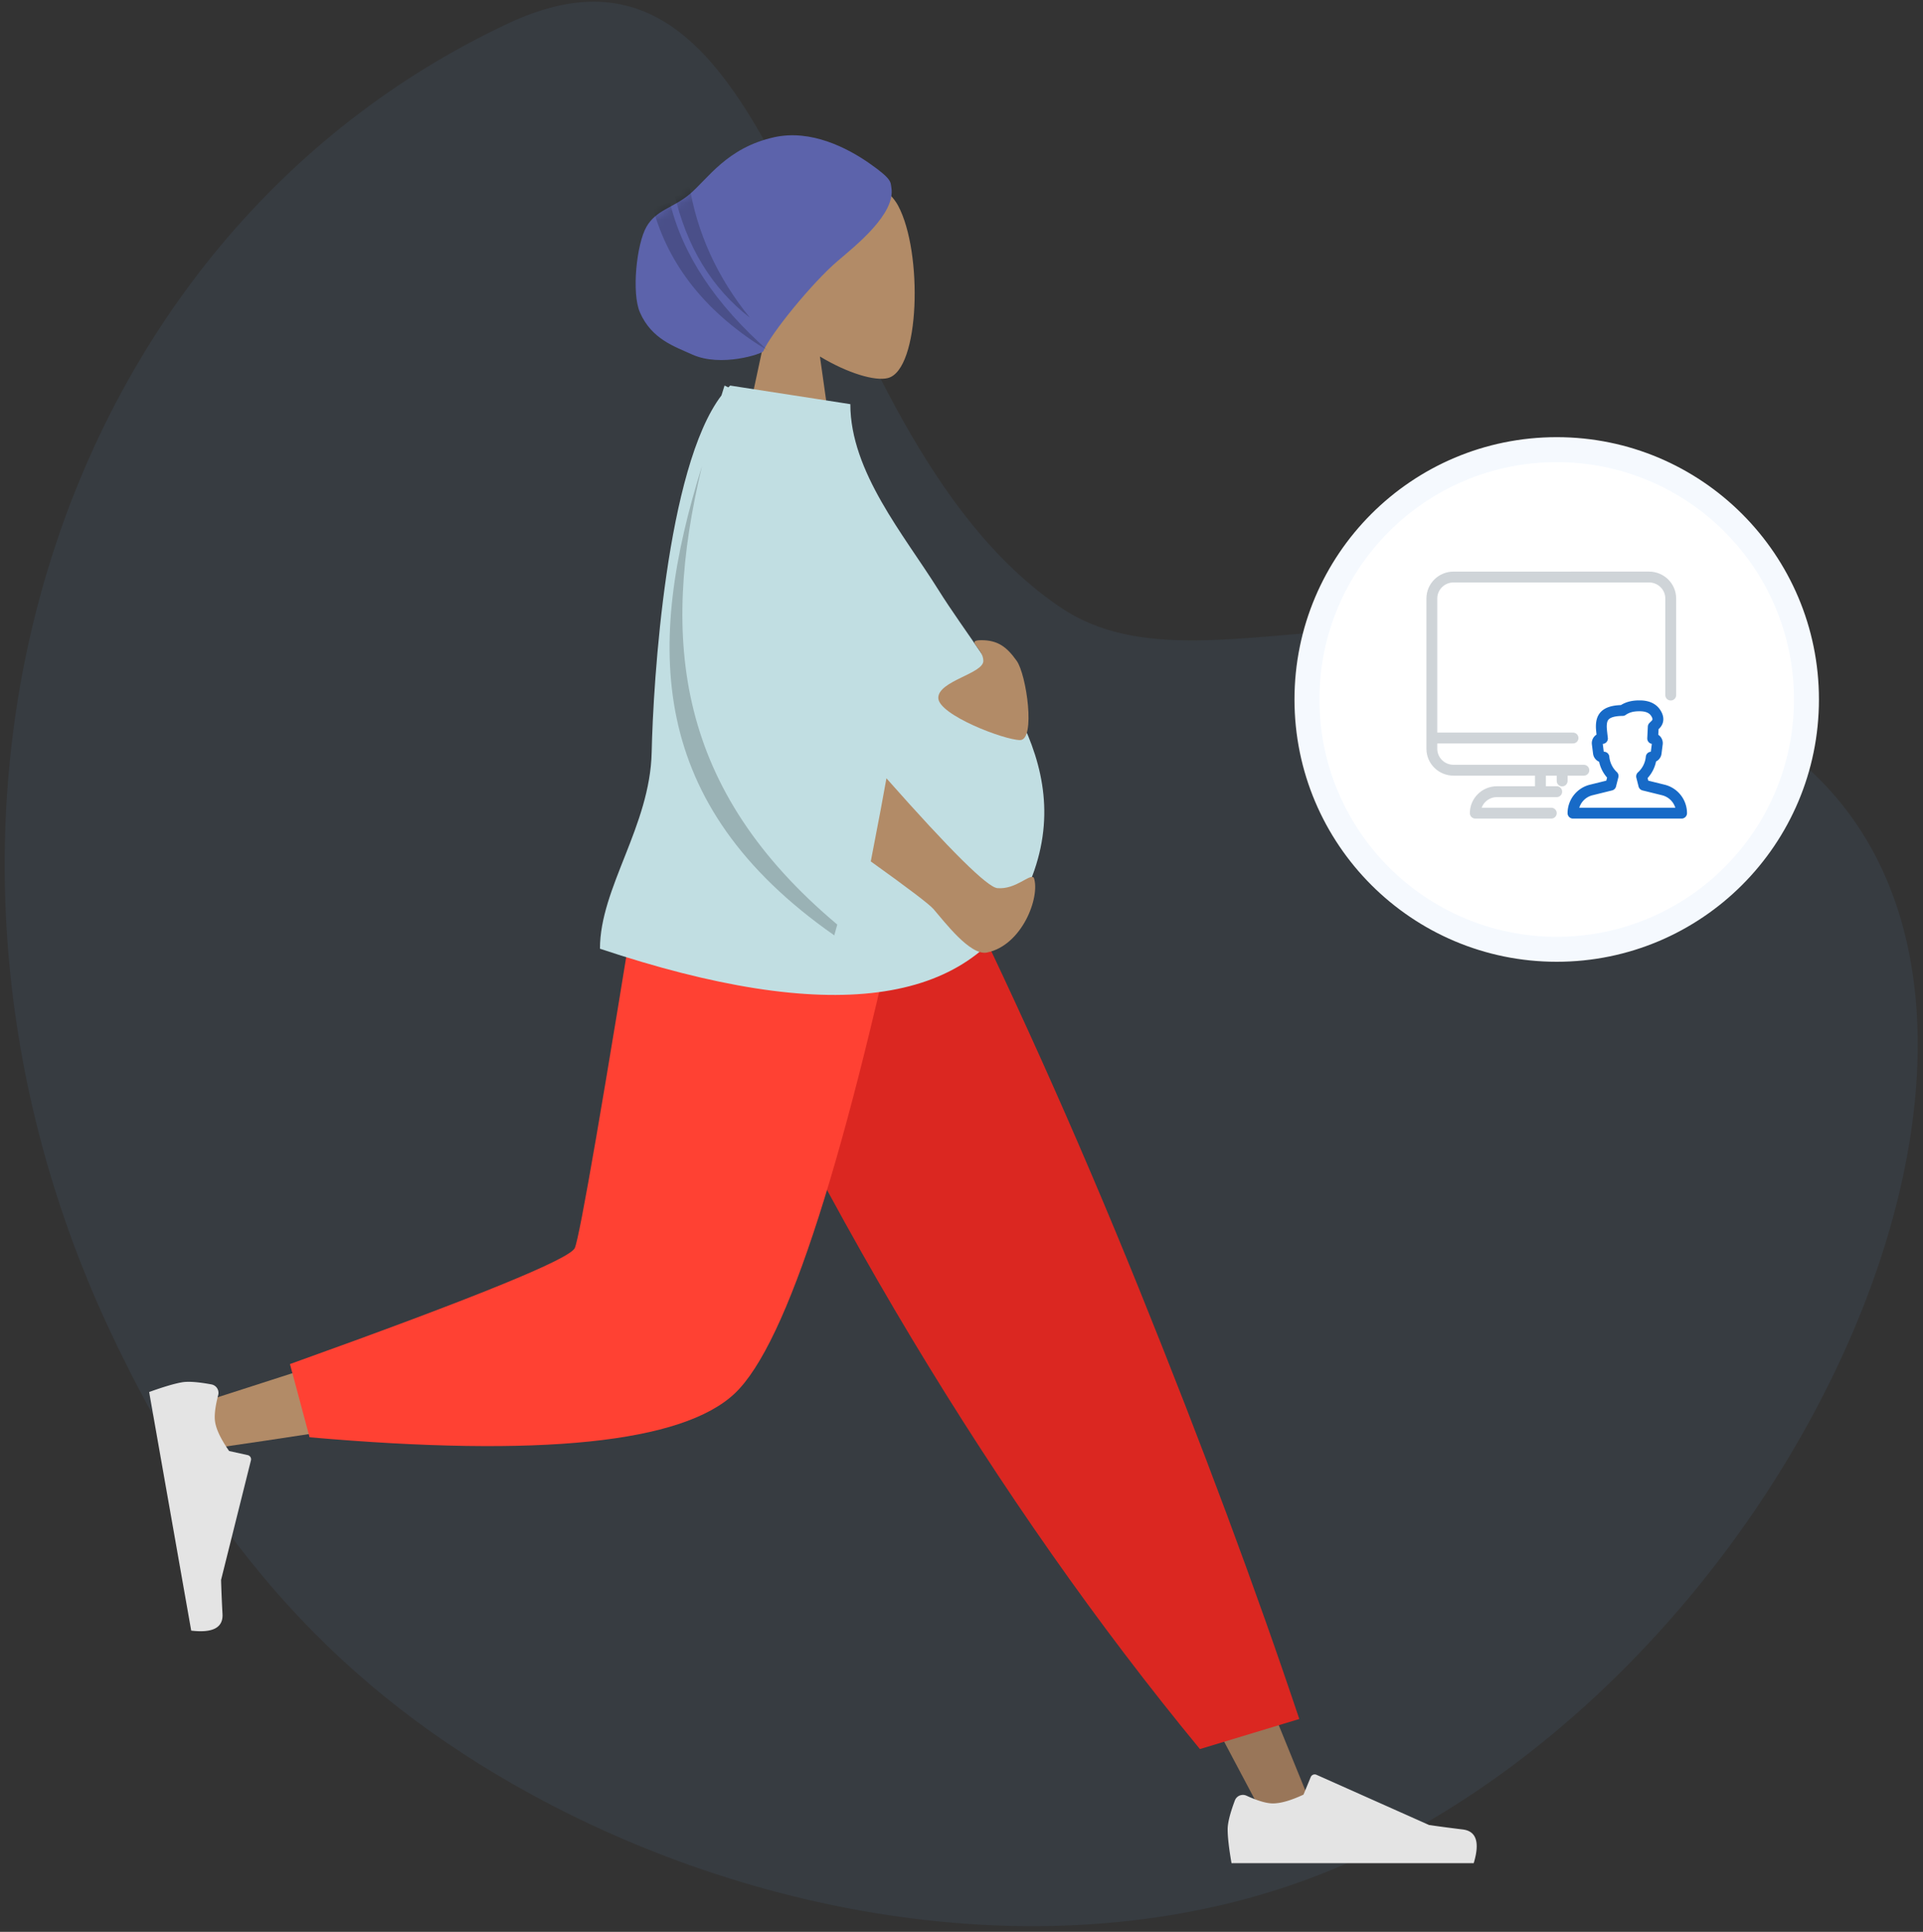 <svg width="231" height="232" xmlns="http://www.w3.org/2000/svg" xmlns:xlink="http://www.w3.org/1999/xlink"><rect width="100%" height="100%" fill="#333333" stroke="none"/><defs><path d="M30.73 6.678c-.108-.674.107-1.004-2.6-2.9C25.423 1.88 21.053-.357 16.652.617 10.939 1.88 8.67 5.648 6.468 7.48c-1.986 1.651-3.978 1.844-5.16 3.893C.129 13.423-.5 19.318.528 21.662c1.416 3.233 4.209 4.104 6.248 5.035 3.496 1.598 8.439-.09 8.559-.369.926-2.162 5.911-8.26 8.91-10.823 2.205-1.884 6.996-5.668 6.487-8.827z" id="a"/></defs><g fill="none" fill-rule="evenodd"><path d="M163.488 223.003C218.34 197.34 252.13 118.03 214.274 89.877c-37.856-28.15-68.445-4.415-86.918-16.957-31.618-21.466-31.6-86.349-66.223-70.15-54.852 25.664-76.405 95.768-48.14 156.584 12.262 26.386 28.103 43.729 50.874 56.163 29.714 16.226 68.568 22.015 99.621 7.486z" fill="#6EAEF6" opacity=".07"/><path d="M92.473 37.781c-2.377-2.79-3.985-6.209-3.717-10.04.775-11.039 16.141-8.61 19.13-3.04 2.99 5.572 2.634 19.705-1.229 20.7-1.54.398-4.822-.575-8.163-2.588l2.097 14.832h-12.38l4.262-19.864z" fill="#B28B67"/><g transform="translate(76.347 15.864)"><mask id="b" fill="#fff"><use xlink:href="#a"/></mask><use fill="#5C63AB" xlink:href="#a"/><path d="M6.426 6.19c.928 5.87 3.366 11.238 7.312 16.105-4.602-3.57-7.634-8.563-9.096-14.977L6.426 6.19zm-2.3 2.24c1.523 6.306 5.478 12.265 11.864 17.877C8.6 21.847 3.958 16.09 2.063 9.037l2.063-.607z" fill-opacity=".2" fill="#000" mask="url(#b)"/></g><path fill="#997659" d="M85.057 100.47l38.329 64.08 28.735 54.172h6.19L110.163 100.47z"/><path d="M148.337 216.222c-.577 1.54-.866 2.693-.866 3.457 0 .93.155 2.288.465 4.072h29.093c.756-2.499.32-3.848-1.31-4.048-1.628-.199-2.981-.379-4.059-.54l-13.522-6.028a.516.516 0 0 0-.687.275l-.869 2.108c-1.508.704-2.733 1.056-3.676 1.056-.766 0-1.824-.31-3.173-.928a1.032 1.032 0 0 0-1.396.576z" fill="#E4E4E4"/><path d="M144.14 210.048l11.937-3.611c-5.23-15.634-11.64-32.838-19.23-51.612-7.589-18.775-15.74-36.893-24.452-54.355H78.683c9.686 22.088 19.955 42.158 30.806 60.21 10.851 18.051 22.402 34.507 34.651 49.368z" fill="#DB2721"/><path d="M82.538 100.47c-3.618 22.518-10.595 51.287-11.253 52.175-.44.592-16.243 5.887-47.41 15.886l1.337 5.458c37.167-5.362 56.75-9.523 58.752-12.481 3-4.438 17.985-39.495 23.789-61.038H82.538z" fill="#B28B67"/><path d="M34.831 163.813l2.355 8.79c27.799 2.439 44.832.677 51.099-5.284 6.267-5.962 13.41-28.245 21.427-66.849H77.566c-5.08 31.612-7.92 48.081-8.52 49.408-.6 1.327-12.005 5.972-34.215 13.935z" fill="#FF4133"/><path d="M25.401 166.257c-1.617-.3-2.802-.384-3.555-.252-.916.162-2.226.55-3.93 1.165l5.052 28.652c2.593.31 3.846-.354 3.76-1.993a161.125 161.125 0 0 1-.174-4.091l3.589-14.364a.516.516 0 0 0-.39-.629l-2.227-.49c-.955-1.362-1.514-2.508-1.678-3.436-.133-.755-.012-1.85.363-3.287a1.032 1.032 0 0 0-.81-1.275z" fill="#E4E4E4"/><g><path d="M86.668 47.482c.12-.392.243-.785.367-1.18l.458.216c.072-.074.144-.146.216-.216l14.438 2.233c0 8.12 6.46 15.716 10.547 22.252 6.353 10.161 17.658 21.423 10.41 36.518-6.531 13.602-23.542 15.81-51.034 6.627 0-7.326 6.02-14.691 6.213-23.599.182-8.48 1.768-34.172 8.385-42.85z" fill="#C1DEE2"/><path d="M104.603 103.449c.966-4.983 1.592-8.31 1.88-9.98 7.691 8.692 12.135 13.088 13.33 13.189 2.249.19 3.91-1.804 4.383-1.244.782 2.322-1.426 8.132-5.647 8.977-2.016.403-5.135-3.753-6.42-5.226-.506-.58-3.014-2.485-7.526-5.716zm13.287-26.567c1.994 0 3.065.824 4.244 2.487 1.179 1.663 2.294 9.507.402 9.507-1.893 0-9.824-3.032-9.824-5.07 0-2.04 5.412-2.902 5.412-4.437 0-1.535-2.228-2.487-.234-2.487z" fill="#B28B67"/><path d="M100.578 111.032l-.362 1.296c-22.591-15.79-22.602-34.923-15.883-56.37-5.065 21.114-3.001 38.921 16.245 55.074z" fill-opacity=".2" fill="#000"/></g><g transform="translate(157 54)"><circle stroke="#F5F9FE" stroke-width="3" fill="#FFF" cx="30" cy="30" r="30"/><g stroke-linecap="round" stroke-linejoin="round" stroke-width="1.304"><path d="M42.8 40.867l-2.337-.577-.266-1.053a3.548 3.548 0 0 0 1.156-2.31h.027c.286 0 .527-.21.562-.491l.143-1.12a.562.562 0 0 0-.556-.63l.068-1.401.284-.28c.367-.386.367-.847 0-1.401-.37-.557-1.01-.84-1.91-.84-.477 0-1.303.024-2.06.559-2.284.023-2.552.964-2.552 1.962 0 .351.135 1.4.135 1.4h-.059a.563.563 0 0 0-.564.63l.143 1.12a.564.564 0 0 0 .562.492h.092a3.554 3.554 0 0 0 1.104 2.263l-.28 1.1-2.337.577a2.876 2.876 0 0 0-2.199 2.784v.001H45a2.876 2.876 0 0 0-2.2-2.785h0z" stroke="#176AC7"/><path d="M43.696 29.474v-11.6c0-1.424-1.168-2.578-2.609-2.578H17.609c-1.442 0-2.609 1.154-2.609 2.578V35.92c0 1.424 1.167 2.577 2.609 2.577H33.26M29.348 43.652h-9.13c0-1.424 1.167-2.578 2.608-2.578H30M15 34.63h16.957M28.043 41.074v-2.578M30.652 39.785v-1.289" stroke="#CFD4D8"/></g></g></g></svg>